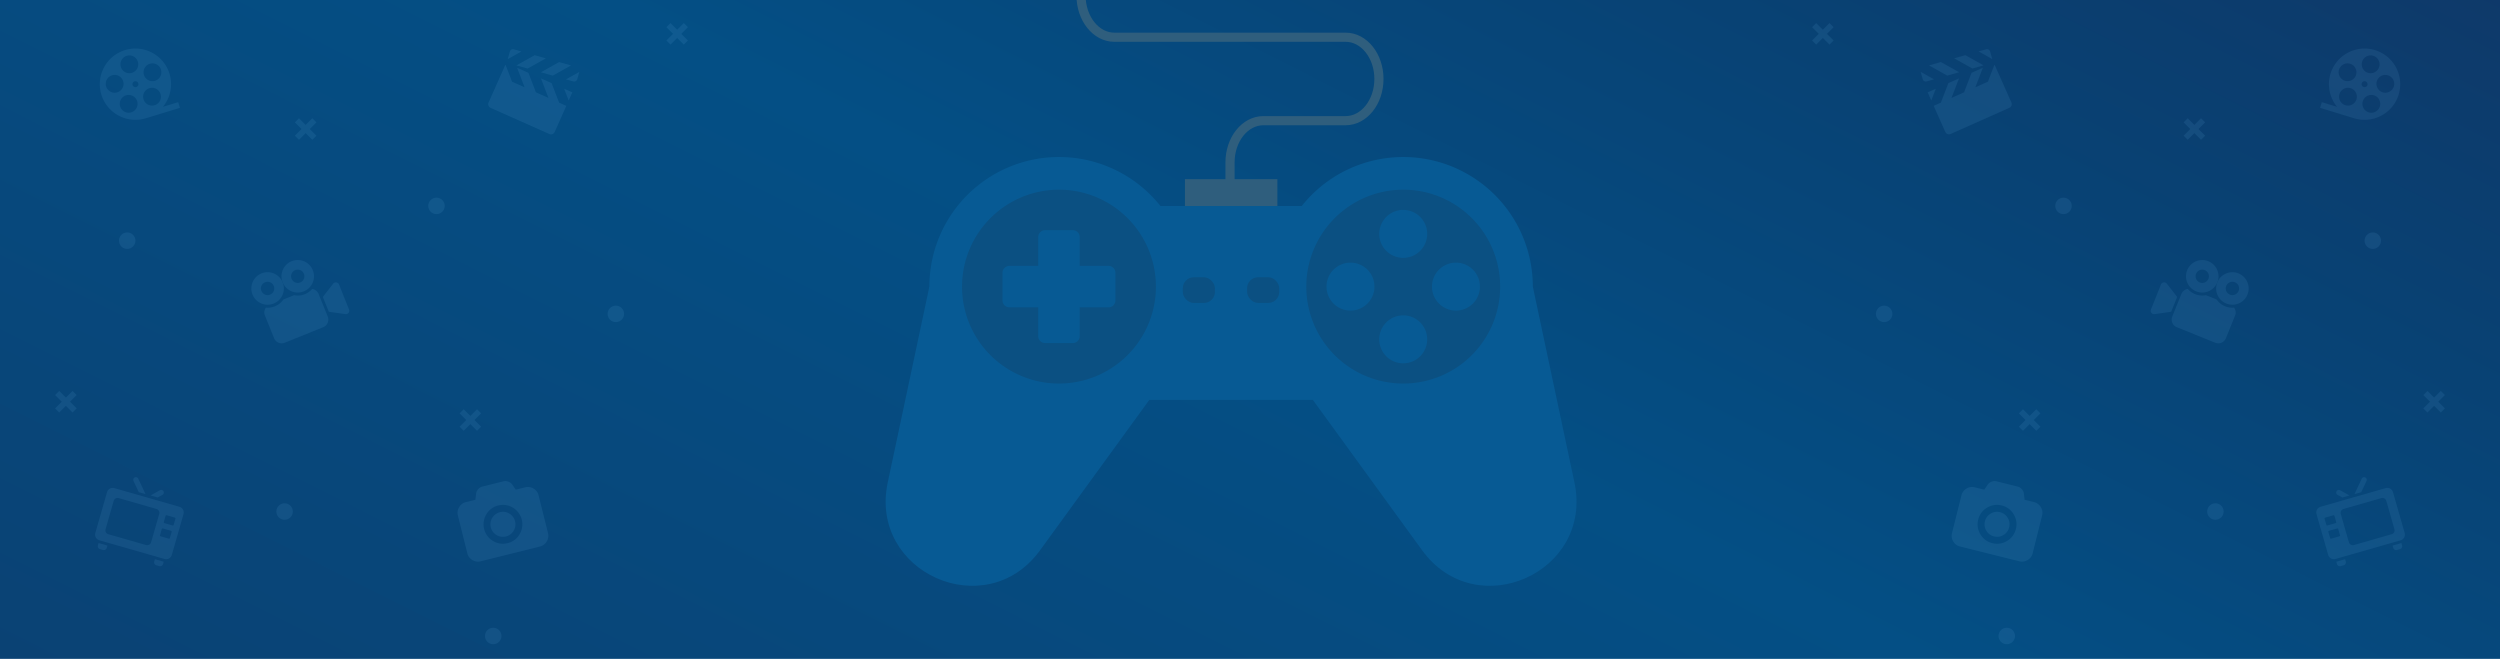 <svg xmlns="http://www.w3.org/2000/svg" xmlns:xlink="http://www.w3.org/1999/xlink" width="1366" height="360" viewBox="0 0 1366 360"><rect x="0" y="0" width="1366" height="360" fill="#808080" stroke="none"/><defs><clipPath id="a"><rect width="1366" height="360"/></clipPath><linearGradient id="b" x1="-0.335" y1="0.974" x2="1.357" y2="-0.209" gradientUnits="objectBoundingBox"><stop offset="0" stop-color="#0d3c6c"/><stop offset="0.444" stop-color="#044f85"/><stop offset="0.618" stop-color="#084274"/><stop offset="0.961" stop-color="#192a58"/><stop offset="1" stop-color="#162654"/></linearGradient></defs><g id="c" clip-path="url(#a)"><rect width="1366" height="360" fill="#fff"/><g clip-path="url(#a)"><rect width="1366" height="360" fill="#fff"/><path d="M7.807,0h1354.35c4.312,0,7.807,2.192,7.807,4.9V478.078c0,2.7-3.5,4.9-7.807,4.9H7.807c-4.312,0-7.807-2.192-7.807-4.9V4.9C0,2.192,3.5,0,7.807,0Z" transform="translate(-0.25 -97.094)" fill="url(#b)"/></g><g transform="translate(-44.827 -77.676)"><path d="M32.262,0,43.534,30.97l3.475,9.546c4.307,11.832,15.456,18.637,24.905,15.2l42.244-15.375c9.449-3.439,20.6,3.365,24.906,15.2s.138,24.212-9.311,27.651L11.009,126.4c-9.449,3.439-13.618,15.82-9.311,27.65s15.458,18.636,24.906,15.2l118.744-43.219c9.449-3.439,20.6,3.365,24.906,15.2s.137,24.211-9.312,27.65L118.7,184.253c-9.449,3.44-13.616,15.819-9.31,27.651l3.474,9.545" transform="translate(686.595 -70.123) rotate(20)" fill="none" stroke="#2f5e7d" stroke-miterlimit="10" stroke-width="5"/><rect width="50.506" height="18.12" transform="translate(692.283 175.583)" fill="#2f5e7d"/><path d="M137.364,46.609A70.808,70.808,0,1,1,46.61,4.29a70.81,70.81,0,0,1,90.755,42.319" transform="translate(581.117 143.499) rotate(20)" fill="#075a94"/><path d="M134.109,17.048,106.1,114.717c-13.857,48.33-83.876,43.432-90.873-6.355L0,0Z" transform="translate(552.639 234.277) rotate(20)" fill="#075a94"/><path d="M4.29,95.044A70.807,70.807,0,1,0,46.609,4.29,70.807,70.807,0,0,0,4.29,95.044" transform="translate(769.22 143.499) rotate(20)" fill="#075a94"/><path d="M0,99.263l84.233,56.817C125.914,184.2,176.4,135.435,149.763,92.8L91.777,0Z" transform="translate(796.116 202.888) rotate(20)" fill="#075a94"/><rect width="188.106" height="105.933" transform="translate(623.441 190.239)" fill="#075a94"/><path d="M34.854,3.2A52.966,52.966,0,1,1,3.2,71.085,53.026,53.026,0,0,1,34.854,3.2" transform="translate(591.789 166.387) rotate(20)" fill="#0b5082"/><g transform="translate(604.438 193.519) rotate(20)"><path d="M37.791,58.207l-14.2,5.169a3.78,3.78,0,0,1-4.844-2.259L.229,10.243A3.78,3.78,0,0,1,2.487,5.4L16.688.229a3.779,3.779,0,0,1,4.845,2.259L40.051,53.363a3.781,3.781,0,0,1-2.259,4.845" transform="translate(11.663 0)" fill="#075a94"/><path d="M61.117,21.534,10.243,40.05A3.78,3.78,0,0,1,5.4,37.792L.229,23.59a3.779,3.779,0,0,1,2.259-4.844L53.362.229a3.78,3.78,0,0,1,4.844,2.259l5.17,14.2a3.78,3.78,0,0,1-2.259,4.845" transform="translate(0 11.663)" fill="#075a94"/></g><path d="M34.854,3.2A52.966,52.966,0,1,1,3.2,71.083,53.027,53.027,0,0,1,34.854,3.2" transform="translate(779.892 166.387) rotate(20)" fill="#0b5082"/><g transform="translate(787.538 182.786) rotate(20)"><path d="M25.405,8.621A13.1,13.1,0,1,1,8.621.792,13.095,13.095,0,0,1,25.405,8.621" transform="translate(0 36.93)" fill="#075a94"/><path d="M25.406,8.622A13.1,13.1,0,1,1,8.622.793,13.094,13.094,0,0,1,25.406,8.622" transform="translate(54.151 17.22)" fill="#075a94"/><path d="M25.405,8.62A13.1,13.1,0,1,1,8.622.793,13.093,13.093,0,0,1,25.405,8.62" transform="translate(36.93 54.15)" fill="#075a94"/><path d="M25.405,8.62A13.1,13.1,0,1,1,8.622.793,13.094,13.094,0,0,1,25.405,8.62" transform="translate(17.22 0)" fill="#075a94"/></g><g transform="translate(697.271 212.22) rotate(20)"><rect width="17.563" height="14.03" rx="6" transform="translate(0 18.049) rotate(-19.999)" fill="#0b5082"/><rect width="17.563" height="14.029" rx="6" transform="translate(33.018 6.006) rotate(-19.999)" fill="#0b5082"/></g></g><g transform="translate(18)" opacity="0.1"><g transform="translate(108.492 132.493) rotate(-22)"><g transform="translate(0 21.802)"><g transform="translate(0 0)"><path d="M265.283,165.178a1.873,1.873,0,0,0-2.592-.662l-6.288,3.64-1.6.938v8.714l1.489.882c.055,0,.055.055.11.055l6.177,3.585a1.7,1.7,0,0,0,1.048.331,1.86,1.86,0,0,0,1.875-1.875V173.4l.055-7.28A1.444,1.444,0,0,0,265.283,165.178Z" transform="translate(-219.67 -144.605)" fill="#76c4f9"/><path d="M8.88,39.562A8.88,8.88,0,1,0,0,30.682,8.874,8.874,0,0,0,8.88,39.562Zm0-12.52a3.64,3.64,0,1,1-3.64,3.64A3.569,3.569,0,0,1,8.88,27.042Z" transform="translate(0 -21.802)" fill="#76c4f9"/><path d="M43.8,150.754a10.57,10.57,0,0,1-4.743,1.158,10.313,10.313,0,0,1-5.736-1.71H27.035a10.313,10.313,0,0,1-5.736,1.71,9.9,9.9,0,0,1-4.743-1.158,4.312,4.312,0,0,0-2.151,3.7v13.458a4.484,4.484,0,0,0,4.468,4.468H41.54a4.484,4.484,0,0,0,4.468-4.468V154.449A4.486,4.486,0,0,0,43.8,150.754Z" transform="translate(-12.418 -132.497)" fill="#76c4f9"/><path d="M137.684,39.562a8.88,8.88,0,1,0-8.88-8.88A8.874,8.874,0,0,0,137.684,39.562Zm0-12.52a3.64,3.64,0,1,1-3.64,3.64A3.637,3.637,0,0,1,137.684,27.042Z" transform="translate(-111.044 -21.802)" fill="#76c4f9"/></g></g></g><path d="M38.938,19.469A19.469,19.469,0,1,0,19.469,38.938H38.938V35.693h-8.72A19.466,19.466,0,0,0,38.938,19.469ZM29.005,32.594a4.868,4.868,0,1,1,1.077-6.8A4.867,4.867,0,0,1,29.005,32.594Zm-.239-21.264a4.867,4.867,0,1,1-3.125,6.133,4.867,4.867,0,0,1,3.125-6.133Zm-9.3-8.086A4.867,4.867,0,1,1,14.6,8.112,4.867,4.867,0,0,1,19.469,3.245ZM4.039,14.455a4.867,4.867,0,1,1,3.125,6.133,4.868,4.868,0,0,1-3.125-6.133ZM16.731,31.517a4.867,4.867,0,1,1-1.077-6.8,4.867,4.867,0,0,1,1.077,6.8Zm1.115-12.048a1.622,1.622,0,1,1,1.622,1.622A1.622,1.622,0,0,1,17.846,19.469Zm0,0" transform="translate(31.69 33.074) rotate(-17)" fill="#76c4f9"/><g transform="matrix(0.914, 0.407, -0.407, 0.914, 265.163, 17.836)"><path d="M266.708,103.74l4.874,4.874V103.74Z" transform="translate(-231.328 -85.953)" fill="#76c4f9"/><path d="M32.606,103.74H26.248l8.067,8.067h-7.5l-8.067-8.067H11.988l8.067,8.067h-7.5L5.583,104.84a1.754,1.754,0,0,0-.129.661v21.905a2.211,2.211,0,0,0,2.211,2.211H42.773a2.211,2.211,0,0,0,2.211-2.211v-15.6H40.673Z" transform="translate(-4.73 -85.953)" fill="#76c4f9"/><path d="M164.963,4.641l-6.686.969-6.827,9.14,6.686-.969Z" transform="translate(-131.36)" fill="#76c4f9"/><path d="M61.149,20.055l-6.292.912-6.827,9.14,6.292-.912Z" transform="translate(-41.659 -13.369)" fill="#76c4f9"/><path d="M263.428,19.115l-.594-4.1-5,6.688,4.1-.594A1.761,1.761,0,0,0,263.428,19.115Z" transform="translate(-223.636 -8.999)" fill="#76c4f9"/><path d="M5.772,35.038l-4.263.618A1.761,1.761,0,0,0,.019,37.65l.542,3.741.076.522L2.4,39.552Z" transform="translate(0 -26.365)" fill="#76c4f9"/></g><g transform="translate(44.117 256.263) rotate(16)"><g transform="translate(0 0.903)"><g transform="translate(0 0)"><path d="M95.825,8.38h3.8L93.532,1.4A1.466,1.466,0,0,0,91.5,1.241a1.466,1.466,0,0,0-.156,2.032Z" transform="translate(-79.149 -0.903)" fill="#76c4f9"/><path d="M185.35,25.459a1.437,1.437,0,1,0-2.032-2.032L179.2,27.544h4.013Z" transform="translate(-155.853 -20.118)" fill="#76c4f9"/><path d="M40.233,70.3h-37A3.247,3.247,0,0,0,0,73.528V96.719A3.247,3.247,0,0,0,3.231,99.95h37a3.247,3.247,0,0,0,3.231-3.231V73.528A3.247,3.247,0,0,0,40.233,70.3ZM30.7,93.175a2.224,2.224,0,0,1-2.241,2.241H7.035a2.224,2.224,0,0,1-2.241-2.241V77.124a2.224,2.224,0,0,1,2.241-2.241H28.455A2.224,2.224,0,0,1,30.7,77.124V93.175Zm9.224-5a.467.467,0,0,1-.469.469h-4.69a.467.467,0,0,1-.469-.469V84.629a.467.467,0,0,1,.469-.469h4.69a.467.467,0,0,1,.469.469Zm0-7.5a.467.467,0,0,1-.469.469h-4.69a.467.467,0,0,1-.469-.469V77.124a.467.467,0,0,1,.469-.469h4.69a.467.467,0,0,1,.469.469Z" transform="translate(0 -61.256)" fill="#76c4f9"/><path d="M24.8,311.2a1.646,1.646,0,0,0,1.668,1.668h1.668A1.646,1.646,0,0,0,29.8,311.2v-1.3h-5Z" transform="translate(-21.569 -269.639)" fill="#76c4f9"/><path d="M270.4,311.2h0a1.646,1.646,0,0,0,1.668,1.668h1.668A1.646,1.646,0,0,0,275.4,311.2v-1.3h-5Z" transform="translate(-235.17 -269.639)" fill="#76c4f9"/></g></g></g><g transform="translate(220.431 234.479) rotate(-14)"><g transform="translate(0 36.54)"><path d="M43.67,44.375A5.838,5.838,0,0,0,39.386,42.6h-5.3l-1.207-3.219a4.4,4.4,0,0,0-1.645-2,4.215,4.215,0,0,0-2.45-.84H16.663a4.216,4.216,0,0,0-2.45.84,4.4,4.4,0,0,0-1.645,2L11.361,42.6h-5.3a5.838,5.838,0,0,0-4.284,1.775A5.838,5.838,0,0,0,0,48.659V69.866A5.837,5.837,0,0,0,1.775,74.15a5.838,5.838,0,0,0,4.284,1.775H39.385a6.061,6.061,0,0,0,6.059-6.059V48.659A5.837,5.837,0,0,0,43.67,44.375ZM30.213,66.754a10.212,10.212,0,0,1-7.491,3.113,10.212,10.212,0,0,1-7.491-3.113,10.571,10.571,0,0,1,0-14.982,10.211,10.211,0,0,1,7.491-3.112,10.212,10.212,0,0,1,7.491,3.112,10.571,10.571,0,0,1,0,14.982Z" transform="translate(0 -36.54)" fill="#76c4f9"/><path d="M198.673,228.4a6.829,6.829,0,1,0,4.817,2A6.565,6.565,0,0,0,198.673,228.4Z" transform="translate(-175.951 -212.497)" fill="#76c4f9"/></g></g><circle cx="4.5" cy="4.5" r="4.5" transform="translate(47 127)" fill="#76c4f9"/><circle cx="4.5" cy="4.5" r="4.5" transform="translate(133 275)" fill="#76c4f9"/><circle cx="4.5" cy="4.5" r="4.5" transform="translate(247 343)" fill="#76c4f9"/><circle cx="4.5" cy="4.5" r="4.5" transform="translate(314 167)" fill="#76c4f9"/><circle cx="4.5" cy="4.5" r="4.5" transform="translate(216 108)" fill="#76c4f9"/><g transform="translate(149 60.975) rotate(45)"><rect width="3.17" height="13.471" transform="translate(5.151 0)" fill="#76c4f9"/><rect width="3.17" height="13.471" transform="translate(13.471 5.151) rotate(90)" fill="#76c4f9"/></g><g transform="translate(239 219.975) rotate(45)"><rect width="3.17" height="13.471" transform="translate(5.151 0)" fill="#76c4f9"/><rect width="3.17" height="13.471" transform="translate(13.471 5.151) rotate(90)" fill="#76c4f9"/></g><g transform="translate(352 8.975) rotate(45)"><rect width="3.17" height="13.471" transform="translate(5.151 0)" fill="#76c4f9"/><rect width="3.17" height="13.471" transform="translate(13.471 5.151) rotate(90)" fill="#76c4f9"/></g><g transform="translate(18 209.975) rotate(45)"><rect width="3.17" height="13.471" transform="translate(5.151 0)" fill="#76c4f9"/><rect width="3.17" height="13.471" transform="translate(13.471 5.151) rotate(90)" fill="#76c4f9"/></g></g><g transform="translate(986.475 8.975)" opacity="0.1"><g transform="translate(229.928 180.706) rotate(-158)"><g transform="translate(0 0)"><g transform="translate(0)"><path d="M10.479,17.484a1.873,1.873,0,0,1-2.592.662L1.6,14.506,0,13.568V4.854l1.489-.882c.055,0,.055-.055.11-.055L7.777.331A1.7,1.7,0,0,1,8.825,0,1.86,1.86,0,0,1,10.7,1.875V9.266l.055,7.28A1.444,1.444,0,0,1,10.479,17.484Z" transform="translate(35.134 1.82)" fill="#76c4f9"/><path d="M8.881,0A8.88,8.88,0,1,1,0,8.88,8.874,8.874,0,0,1,8.881,0Zm0,12.52A3.64,3.64,0,1,0,5.24,8.88,3.569,3.569,0,0,0,8.881,12.52Z" transform="translate(0 22.117)" fill="#76c4f9"/><path d="M29.4,21.621a10.57,10.57,0,0,0-4.743-1.158,10.313,10.313,0,0,0-5.736,1.71H12.631a10.313,10.313,0,0,0-5.736-1.71,9.9,9.9,0,0,0-4.743,1.158A4.312,4.312,0,0,1,0,17.925V4.468A4.484,4.484,0,0,1,4.468,0H27.136A4.484,4.484,0,0,1,31.6,4.468V17.925A4.486,4.486,0,0,1,29.4,21.621Z" transform="translate(1.986 0)" fill="#76c4f9"/><path d="M8.88,0A8.88,8.88,0,1,1,0,8.88,8.874,8.874,0,0,1,8.88,0Zm0,12.52A3.64,3.64,0,1,0,5.24,8.88,3.637,3.637,0,0,0,8.88,12.52Z" transform="translate(17.76 22.117)" fill="#76c4f9"/></g></g></g><path d="M38.937,19.469A19.469,19.469,0,1,1,19.469,0H38.937V3.245h-8.72A19.466,19.466,0,0,1,38.937,19.469ZM29.005,6.343a4.868,4.868,0,1,0,1.077,6.8A4.867,4.867,0,0,0,29.005,6.343Zm-.239,21.264a4.867,4.867,0,1,0-3.125-6.133,4.867,4.867,0,0,0,3.125,6.133Zm-9.3,8.086A4.867,4.867,0,1,0,14.6,30.826,4.867,4.867,0,0,0,19.469,35.693ZM4.039,24.483a4.867,4.867,0,1,0,3.125-6.133,4.868,4.868,0,0,0-3.125,6.133ZM16.731,7.42a4.867,4.867,0,1,0-1.077,6.8,4.867,4.867,0,0,0,1.077-6.8Zm1.115,12.048a1.622,1.622,0,1,0,1.622-1.622A1.622,1.622,0,0,0,17.846,19.469Zm0,0" transform="translate(318.451 61.336) rotate(-163)" fill="#76c4f9"/><g transform="matrix(-0.914, 0.407, -0.407, -0.914, 114.121, 48.75)"><path d="M0,4.874,4.874,0V4.874Z" transform="translate(35.379 21.002)" fill="#76c4f9"/><path d="M27.152,25.877H20.794l8.067-8.067h-7.5L13.29,25.877H6.534L14.6,17.81H7.1L.129,24.777A1.754,1.754,0,0,1,0,24.116V2.211A2.211,2.211,0,0,1,2.211,0H37.319A2.211,2.211,0,0,1,39.53,2.211v15.6H35.219Z" transform="translate(0.723 0)" fill="#76c4f9"/><path d="M13.513,10.109,6.827,9.14,0,0,6.686.969Z" transform="translate(20.09 28.914)" fill="#76c4f9"/><path d="M13.119,10.052,6.827,9.14,0,0,6.292.912Z" transform="translate(6.371 26.926)" fill="#76c4f9"/><path d="M5.589,2.589,5,6.688,0,0,4.1.594A1.761,1.761,0,0,1,5.589,2.589Z" transform="translate(34.203 30.958)" fill="#76c4f9"/><path d="M5.772,6.876,1.508,6.258A1.761,1.761,0,0,1,.018,4.263L.56.522.636,0,2.4,2.362Z" transform="translate(0 28.114)" fill="#76c4f9"/></g><g transform="translate(329.573 289.71) rotate(164)"><g transform="translate(0 0)"><g transform="translate(0)"><path d="M4.82,0h3.8l-6.1,6.983A1.466,1.466,0,0,1,.494,7.14,1.466,1.466,0,0,1,.338,5.107Z" transform="translate(11.857 35.751)" fill="#76c4f9"/><path d="M6.15,2.085A1.437,1.437,0,0,1,4.117,4.117L0,0H4.013Z" transform="translate(23.347 35.803)" fill="#76c4f9"/><path d="M40.233,29.653h-37A3.247,3.247,0,0,1,0,26.422V3.231A3.247,3.247,0,0,1,3.231,0h37a3.247,3.247,0,0,1,3.231,3.231V26.422A3.247,3.247,0,0,1,40.233,29.653ZM30.7,6.775a2.224,2.224,0,0,0-2.241-2.241H7.035A2.224,2.224,0,0,0,4.795,6.775V22.826a2.224,2.224,0,0,0,2.241,2.241H28.455A2.224,2.224,0,0,0,30.7,22.826V6.775Zm9.224,5a.467.467,0,0,0-.469-.469h-4.69a.467.467,0,0,0-.469.469v3.544a.467.467,0,0,0,.469.469h4.69a.467.467,0,0,0,.469-.469Zm0,7.5a.467.467,0,0,0-.469-.469h-4.69a.467.467,0,0,0-.469.469v3.544a.467.467,0,0,0,.469.469h4.69a.467.467,0,0,0,.469-.469Z" transform="translate(0 4.534)" fill="#76c4f9"/><path d="M0,1.668A1.646,1.646,0,0,1,1.668,0H3.335A1.646,1.646,0,0,1,5,1.668v1.3H0Z" transform="translate(3.231 0)" fill="#76c4f9"/><path d="M0,1.668H0A1.646,1.646,0,0,1,1.668,0H3.335A1.646,1.646,0,0,1,5,1.668v1.3H0Z" transform="translate(35.23 0)" fill="#76c4f9"/></g></g></g><g transform="translate(122.726 299.175) rotate(-166)"><g transform="translate(0)"><path d="M43.67,31.551a5.838,5.838,0,0,1-4.284,1.775h-5.3l-1.207,3.219a4.4,4.4,0,0,1-1.645,2,4.215,4.215,0,0,1-2.45.84H16.663a4.216,4.216,0,0,1-2.45-.84,4.4,4.4,0,0,1-1.645-2l-1.207-3.219h-5.3a5.838,5.838,0,0,1-4.284-1.775A5.838,5.838,0,0,1,0,27.267V6.059A5.837,5.837,0,0,1,1.775,1.775,5.838,5.838,0,0,1,6.059,0H39.385a5.837,5.837,0,0,1,4.284,1.775,5.837,5.837,0,0,1,1.775,4.284V27.267A5.837,5.837,0,0,1,43.67,31.551ZM30.213,9.172a10.212,10.212,0,0,0-7.491-3.113,10.212,10.212,0,0,0-7.491,3.113,10.211,10.211,0,0,0-3.112,7.491,10.213,10.213,0,0,0,3.112,7.491,10.211,10.211,0,0,0,7.491,3.112,10.212,10.212,0,0,0,7.491-3.112,10.211,10.211,0,0,0,3.113-7.491A10.212,10.212,0,0,0,30.213,9.172Z" fill="#76c4f9"/><path d="M6.817,13.634a6.565,6.565,0,0,1-4.817-2A6.565,6.565,0,0,1,0,6.816,6.566,6.566,0,0,1,2,2,6.566,6.566,0,0,1,6.817,0a6.567,6.567,0,0,1,4.817,2,6.565,6.565,0,0,1,2,4.816,6.566,6.566,0,0,1-2,4.817A6.566,6.566,0,0,1,6.817,13.634Z" transform="translate(15.905 9.846)" fill="#76c4f9"/></g></g><circle cx="4.5" cy="4.5" r="4.5" transform="translate(305.525 118.025)" fill="#76c4f9"/><circle cx="4.5" cy="4.5" r="4.5" transform="translate(219.525 266.025)" fill="#76c4f9"/><circle cx="4.5" cy="4.5" r="4.5" transform="translate(105.525 334.025)" fill="#76c4f9"/><circle cx="4.5" cy="4.5" r="4.5" transform="translate(38.525 158.025)" fill="#76c4f9"/><circle cx="4.5" cy="4.5" r="4.5" transform="translate(136.525 99.025)" fill="#76c4f9"/><g transform="translate(222.051 61.525) rotate(135)"><rect width="3.17" height="13.471" transform="translate(5.151 0)" fill="#76c4f9"/><rect width="3.17" height="13.471" transform="translate(0 8.32) rotate(-90)" fill="#76c4f9"/></g><g transform="translate(132.051 220.525) rotate(135)"><rect width="3.17" height="13.471" transform="translate(5.151 0)" fill="#76c4f9"/><rect width="3.17" height="13.471" transform="translate(0 8.32) rotate(-90)" fill="#76c4f9"/></g><g transform="translate(19.051 9.525) rotate(135)"><rect width="3.17" height="13.471" transform="translate(5.151)" fill="#76c4f9"/><rect width="3.17" height="13.471" transform="translate(0 8.32) rotate(-90)" fill="#76c4f9"/></g><g transform="translate(353.051 210.525) rotate(135)"><rect width="3.17" height="13.471" transform="translate(5.151 0)" fill="#76c4f9"/><rect width="3.17" height="13.471" transform="translate(0 8.32) rotate(-90)" fill="#76c4f9"/></g></g></g></svg>
